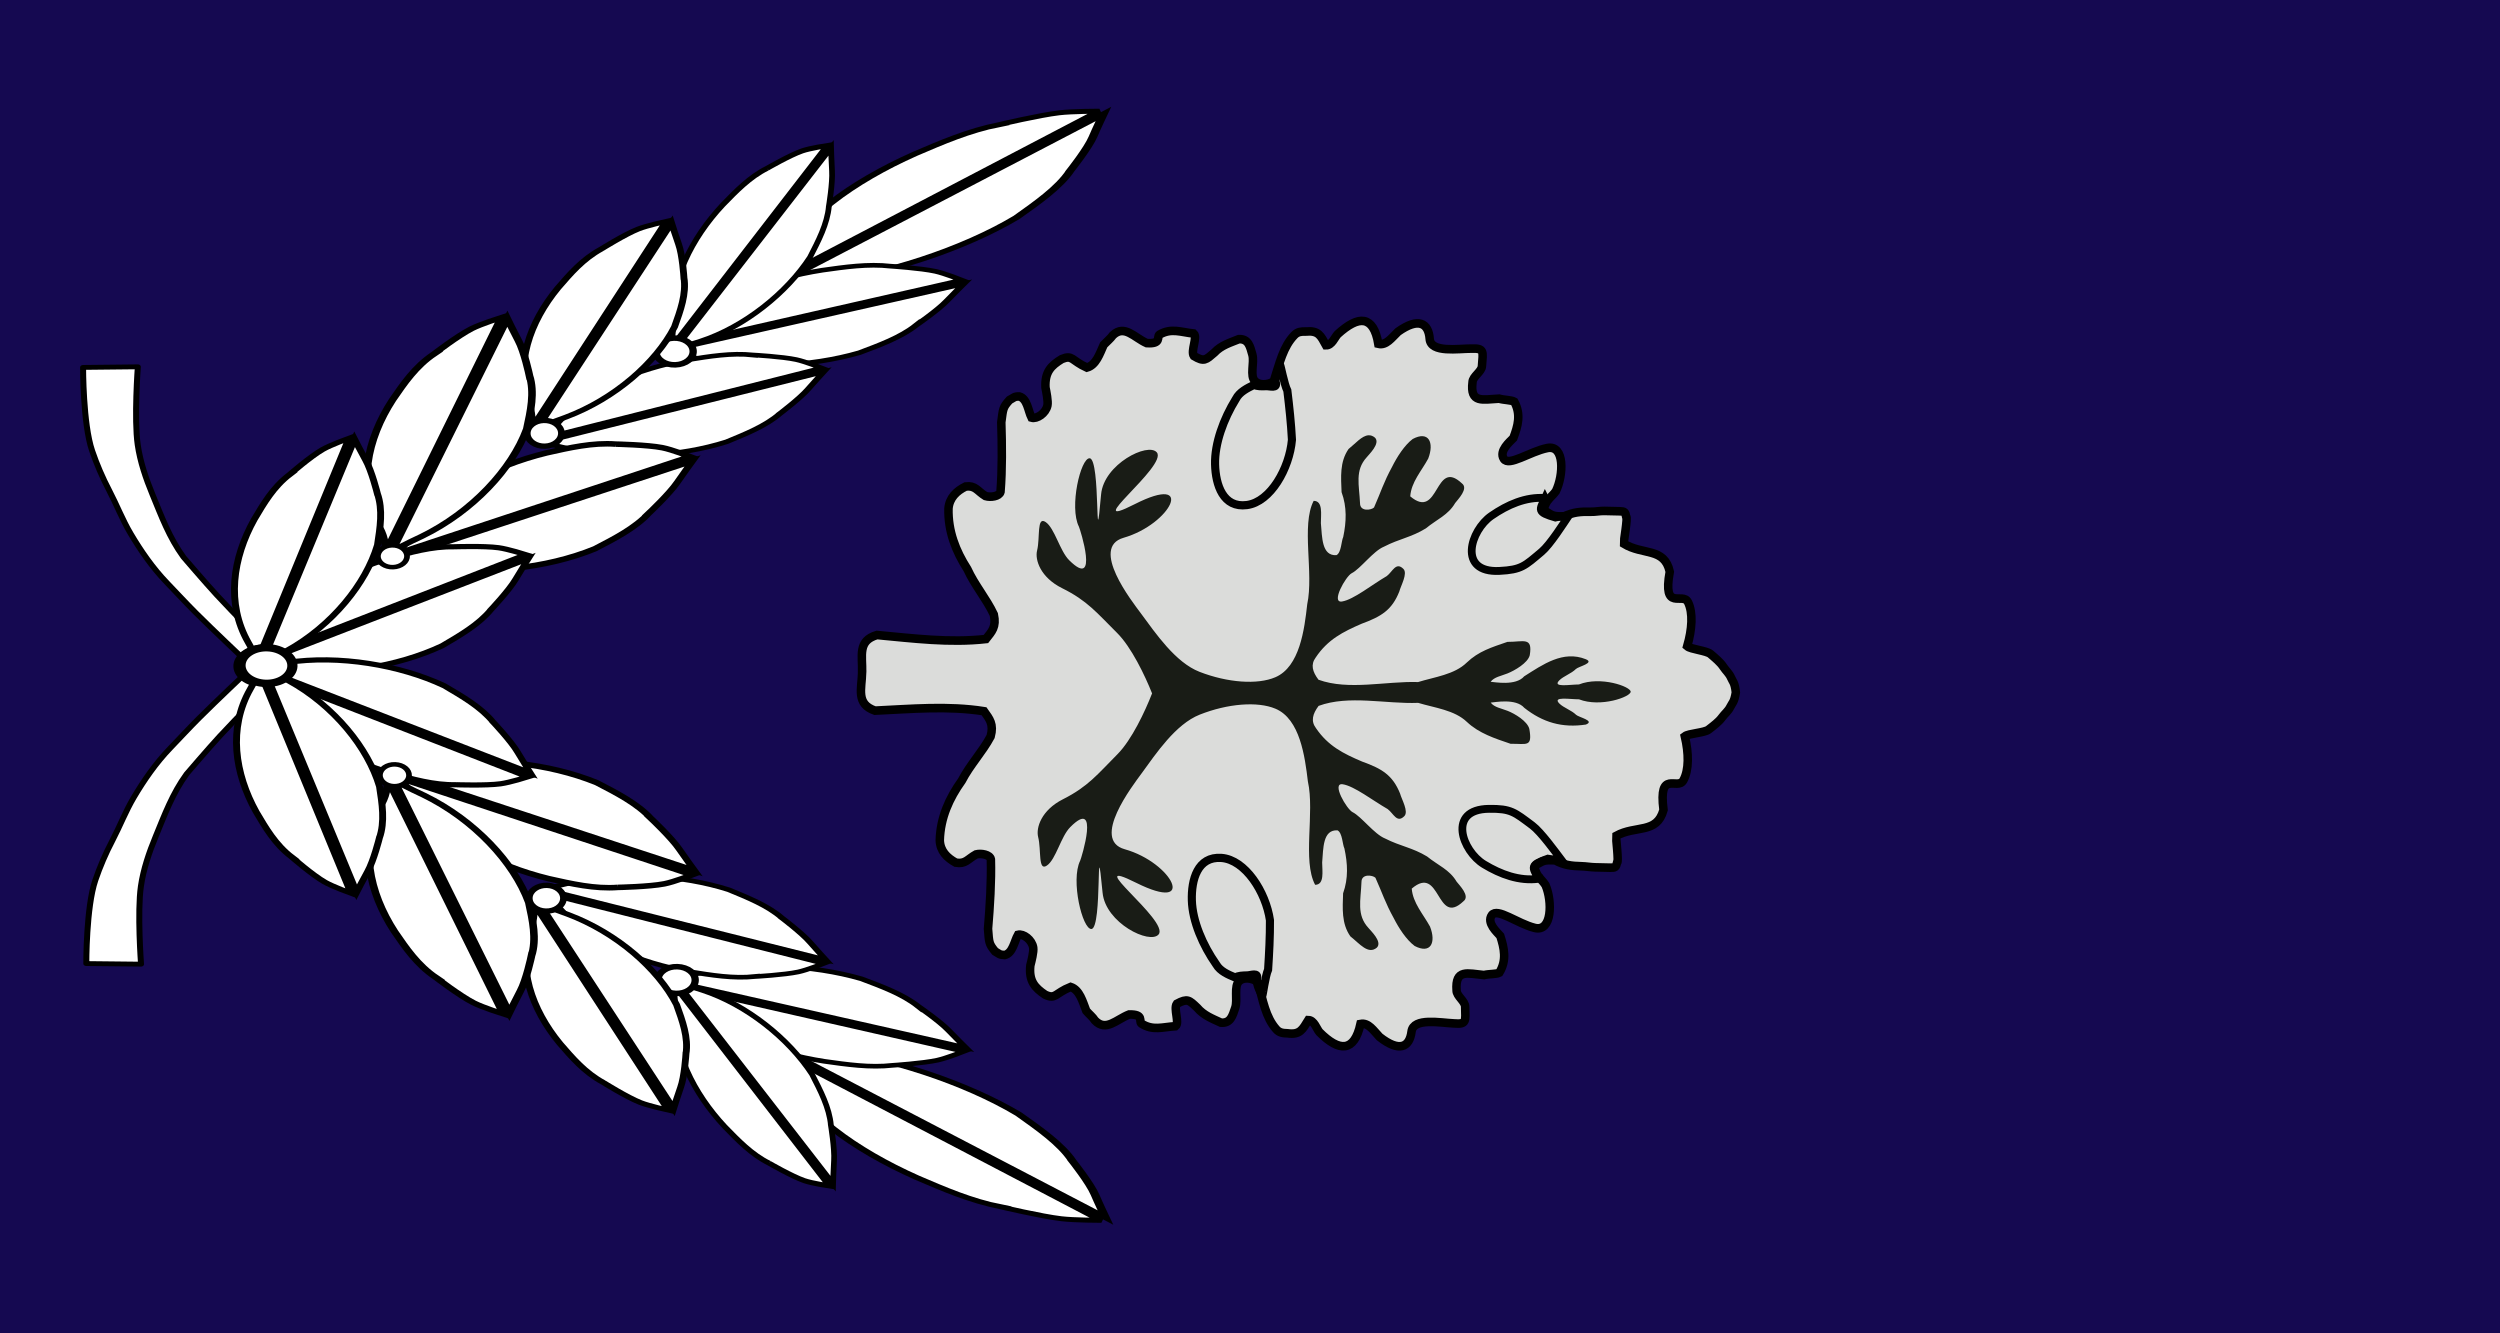 <?xml version="1.0" encoding="UTF-8" standalone="no"?>
<!-- Created with Inkscape (http://www.inkscape.org/) -->

<svg
   xmlns:dc="http://purl.org/dc/elements/1.1/"
   xmlns:cc="http://creativecommons.org/ns#"
   xmlns:rdf="http://www.w3.org/1999/02/22-rdf-syntax-ns#"
   xmlns:svg="http://www.w3.org/2000/svg"
   xmlns="http://www.w3.org/2000/svg"
   xmlns:sodipodi="http://sodipodi.sourceforge.net/DTD/sodipodi-0.dtd"
   xmlns:inkscape="http://www.inkscape.org/namespaces/inkscape"
   width="750"
   height="400"
   id="svg3982"
   version="1.1"
   inkscape:version="0.47 r22583"
   sodipodi:docname="צצצ.svg">
  <defs
     id="defs3984">
    <inkscape:perspective
       sodipodi:type="inkscape:persp3d"
       inkscape:vp_x="0 : 526.18109 : 1"
       inkscape:vp_y="0 : 1000 : 0"
       inkscape:vp_z="744.09448 : 526.18109 : 1"
       inkscape:persp3d-origin="372.04724 : 350.78739 : 1"
       id="perspective3990" />
    <inkscape:perspective
       id="perspective3448"
       inkscape:persp3d-origin="0.5 : 0.33333333 : 1"
       inkscape:vp_z="1 : 0.5 : 1"
       inkscape:vp_y="0 : 1000 : 0"
       inkscape:vp_x="0 : 0.5 : 1"
       sodipodi:type="inkscape:persp3d" />
    <inkscape:perspective
       id="perspective4111"
       inkscape:persp3d-origin="0.5 : 0.33333333 : 1"
       inkscape:vp_z="1 : 0.5 : 1"
       inkscape:vp_y="0 : 1000 : 0"
       inkscape:vp_x="0 : 0.5 : 1"
       sodipodi:type="inkscape:persp3d" />
    <inkscape:perspective
       id="perspective3957"
       inkscape:persp3d-origin="0.5 : 0.33333333 : 1"
       inkscape:vp_z="1 : 0.5 : 1"
       inkscape:vp_y="0 : 1000 : 0"
       inkscape:vp_x="0 : 0.5 : 1"
       sodipodi:type="inkscape:persp3d" />
    <inkscape:perspective
       id="perspective5635"
       inkscape:persp3d-origin="0.5 : 0.33333333 : 1"
       inkscape:vp_z="1 : 0.5 : 1"
       inkscape:vp_y="0 : 1000 : 0"
       inkscape:vp_x="0 : 0.5 : 1"
       sodipodi:type="inkscape:persp3d" />
    <inkscape:perspective
       id="perspective4806"
       inkscape:persp3d-origin="0.5 : 0.33333333 : 1"
       inkscape:vp_z="1 : 0.5 : 1"
       inkscape:vp_y="0 : 1000 : 0"
       inkscape:vp_x="0 : 0.5 : 1"
       sodipodi:type="inkscape:persp3d" />
  </defs>
  <sodipodi:namedview
     id="base"
     pagecolor="#ffffff"
     bordercolor="#666666"
     borderopacity="1.0"
     inkscape:pageopacity="0.0"
     inkscape:pageshadow="2"
     inkscape:zoom="0.82517772"
     inkscape:cx="299.68661"
     inkscape:cy="193.91514"
     inkscape:document-units="px"
     inkscape:current-layer="layer1"
     showgrid="false"
     inkscape:window-width="1280"
     inkscape:window-height="660"
     inkscape:window-x="-4"
     inkscape:window-y="-4"
     inkscape:window-maximized="1" />
  <g
     inkscape:label="Layer 1"
     inkscape:groupmode="layer"
     id="layer1"
     transform="translate(-75.313,-397.783)">
    <g
       id="g3449">
      <rect
         y="397.167"
         x="75.313"
         height="400.616"
         width="752.634"
         id="rect3071"
         style="fill:#150951;fill-opacity:1;fill-rule:evenodd;stroke:none" />
      <g
         id="g4347"
         transform="matrix(1.092,0,0,1.106,374.297,691.77)">
        <g
           transform="translate(1.209,0)"
           id="g3236">
          <path
             style="fill:#dbdcda;fill-opacity:1;fill-rule:evenodd;stroke:#000000;stroke-width:2.338;stroke-miterlimit:4;stroke-opacity:1;stroke-dasharray:none"
             d="m -38.154,-83.442 c -0.121,4.557 -1.744,8.576 3.529,10.392 9.967,-0.45 20.03,-1.393 29.958,0.158 1.538,2.148 2.733,3.494 1.816,6.847 -2.271,4.201 -5.671,7.688 -7.928,11.99 -3.43,4.729 -5.862,10.003 -6.041,16.158 0.102,2.93 1.958,4.746 4.404,6.08 2.686,0.452 3.225,-0.971 5.577,-2.246 1.416,-0.349 3.8,0.072 4.055,1.329 0.167,6.008 -0.27,12.794 -0.786,18.854 0.305,3.673 0.174,4.009 1.93,6.128 1.147,0.657 1.2,0.955 2.637,0.987 2.24,-0.485 2.639,-3.691 3.665,-5.486 1.472,-0.363 3.847,1.332 4.187,3.497 0.175,1.112 -0.506,3.713 -0.794,4.829 -0.443,4.238 1.235,6.04 4.07,7.929 2.933,1.349 2.66,-0.401 7,-2.111 2.504,0.81 3.307,3.99 4.298,6.49 0.834,0.95 1.748,1.631 2.403,2.632 3.025,3.068 5.856,-0.293 9.365,-1.646 4.204,-0.089 2.601,1.8 3.359,2.447 3.175,2.031 5.843,0.931 9.397,0.727 1.176,-0.91 -0.616,-4.75 0.352,-6.076 2.948,-1.563 3.381,-0.998 5.584,1.054 1.812,2.125 4.252,3.005 6.55,4.066 2.665,0.204 3.174,-1.909 3.912,-4.037 0.738,-2.128 -0.481,-5.931 1.145,-7.296 1.626,-1.365 4.403,-0.398 5.125,0.424 1.339,4.92 2.062,9.408 4.99,12.693 0.851,0.97 1.871,1.073 3.11,1.101 3.456,0.482 4.132,-1.075 5.707,-3.584 1.616,0.036 2.288,2.394 3.052,3.265 5.436,5.375 9.557,5.494 11.283,-2.221 2.199,-0.425 3.586,1.816 5.233,3.521 5.39,4.187 8.239,2.855 8.79,-1.452 0.494,-3.866 8.043,-2.354 11.663,-2.213 3.542,0.283 3.149,-0.544 3.067,-4.468 0.042,-1.565 -2.395,-2.934 -2.354,-4.487 -0.43,-5.905 3.039,-4.568 7.53,-4.162 1.292,-0.319 3.404,-0.219 4.202,-0.627 2.106,-3.371 1.355,-6.651 0.266,-9.997 -0.856,-0.976 -3.824,-3.53 -2.324,-5.621 1.5,-2.091 7.029,2.29 11.798,3.462 4.769,1.173 4.877,-7.155 2.971,-11.586 -0.947,-1.446 -1.949,-2.015 -2.571,-3.461 -0.744,-1.729 -0.513,-1.872 1.408,-2.856 1.181,-0.605 2.404,-0.462 3.816,-0.43 2.373,1.309 4.558,1.546 7.186,1.605 1.366,0.031 2.438,0.261 3.797,0.292 1.417,0.032 2.766,0.062 4.183,0.094 1.384,0.031 1.517,-0.136 1.844,-1.402 0.494,0.011 -0.366,-6.837 -0.284,-7.225 5.435,-2.96 11.18,-0.441 13.028,-7.029 -1.438,-11.13 3.849,-5.192 5.445,-8.024 1.596,-2.832 1.503,-7.323 0.412,-11.953 1.001,-0.775 5.395,-0.945 6.516,-1.813 1.329,-1.028 2.811,-2.098 3.703,-3.32 0.69,-0.945 1.693,-1.679 2.263,-2.837 0.563,-1.142 1.074,-1.197 1.531,-3.936 -0.311,-2.756 -0.819,-2.834 -1.321,-4 -0.508,-1.181 -1.471,-1.96 -2.11,-2.935 -0.826,-1.261 -2.249,-2.395 -3.522,-3.482 -1.074,-0.917 -5.453,-1.285 -6.412,-2.104 1.335,-4.576 1.666,-9.057 0.223,-11.957 -1.443,-2.9 -7.04,2.793 -5.012,-8.259 -1.496,-6.663 -7.368,-4.406 -12.639,-7.606 -0.061,-0.392 1.164,-7.296 0.67,-7.307 -0.26,-1.28 -0.384,-1.452 -1.768,-1.483 -1.417,-0.032 -2.766,-0.062 -4.183,-0.094 -1.359,-0.03 -2.445,0.254 -3.811,0.223 -2.629,-0.059 -4.824,0.079 -7.263,1.28 -1.412,-0.032 -2.641,0.057 -3.789,-0.601 -1.866,-1.069 -2.089,-1.222 -1.254,-2.916 0.698,-1.417 1.729,-1.939 2.752,-3.341 2.139,-4.34 2.473,-12.662 -2.352,-11.706 -4.825,0.957 -10.581,5.084 -11.968,2.928 -1.387,-2.156 1.715,-4.677 2.622,-5.613 1.266,-3.293 2.187,-6.432 0.263,-9.894 -0.775,-0.444 -2.89,-0.439 -4.164,-0.815 -4.507,0.204 -8.042,1.383 -7.3,-4.495 0.041,-1.553 2.548,-2.811 2.589,-4.376 0.29,-3.916 0.729,-4.827 -2.824,-4.704 -3.624,-0.021 -11.246,1.253 -11.535,-2.631 -0.321,-4.327 -3.094,-5.888 -8.699,-1.949 -1.736,1.629 -3.24,3.805 -5.414,3.281 -0.657,-3.892 -2.025,-5.836 -3.926,-6.173 -1.901,-0.337 -4.371,0.988 -7.228,3.55 -0.81,0.836 -1.604,3.058 -3.219,3.021 -1.44,-2.577 -2.035,-4.06 -5.513,-3.733 -1.239,-0.028 -2.263,0.03 -3.164,0.96 -3.099,3.149 -4.059,7.6 -5.657,12.454 -0.765,0.789 -3.587,1.527 -5.139,0.091 -1.551,-1.436 -0.135,-5.077 -0.759,-7.236 -0.624,-2.159 -1.02,-4.293 -3.693,-4.208 -2.352,0.956 -4.833,1.623 -6.756,3.664 -2.309,1.95 -2.774,2.598 -5.636,0.904 -0.896,-1.368 1.098,-5.123 -0.029,-6.085 -3.54,-0.363 -6.146,-1.583 -9.425,0.304 -0.792,0.613 0.709,2.571 -3.485,2.293 -3.434,-1.508 -6.08,-5.096 -9.264,-2.168 -0.708,0.97 -1.66,1.713 -2.543,2.624 -1.123,2.453 -2.091,5.489 -4.635,6.186 -4.244,-1.904 -3.881,-3.536 -6.882,-2.32 -2.932,1.759 -4.703,3.484 -4.486,7.736 0.229,1.128 0.771,3.756 0.537,4.859 -0.455,2.148 -2.917,3.734 -4.368,3.305 -0.929,-1.839 -1.155,-5.163 -3.367,-5.747 -1.437,-0.032 -1.508,0.366 -2.689,0.971 -1.867,2.037 -1.753,2.379 -2.253,6.034 0.194,6.076 0.27,12.874 -0.216,18.867 -0.322,1.244 -2.725,1.557 -4.121,1.145 -2.282,-1.379 -2.741,-2.928 -5.448,-2.597 -2.514,1.223 -4.467,3.056 -4.724,5.978 -0.148,6.155 2.001,11.533 5.176,16.41 2.026,4.399 5.237,8.034 7.282,12.332 0.739,3.39 -0.524,4.578 -2.174,6.654 -9.998,1.103 -20.002,-0.188 -29.934,-1.086 -5.363,1.577 -3.952,5.561 -4.073,10.118 z"
             id="path7994"
             sodipodi:nodetypes="cccccccccccccscccccccccccsscscccccsccccccsscsscssscccscssscssscscccssscsscssccccccsccccccscsscccccccccccsccccccccccccz" />
          <path
             inkscape:transform-center-y="-4.6716292"
             inkscape:transform-center-x="-37.496786"
             style="fill:#191c16;fill-opacity:1;fill-rule:evenodd;stroke:none"
             d="m 41.496,-77.723 c -1.93,4.896 -5.594,12.602 -9.492,16.478 -5.521,5.49 -8.068,8.782 -14.98,12.225 -5.929,2.952 -7.471,7.733 -6.821,10.261 0.903,3.51 -0.088,9.399 2.398,7.73 2.485,-1.669 3.827,-7.852 6.412,-10.421 8.263,-8.216 3.047,8.468 2.73,9.099 -2.663,5.306 0.618,18.659 3.094,18.529 3.093,-0.162 1.143,-29.608 3.065,-9.845 0.801,8.231 13.007,14.138 15.398,11.312 1.544,-1.825 -3.915,-7.249 -7.802,-11.258 -3.888,-4.008 -6.18,-6.592 1.623,-2.746 16.957,8.357 10.007,-5.458 -3.139,-9.098 -9.313,-2.579 2.189,-17.255 4.576,-20.491 4.071,-5.518 9.408,-13.424 16.027,-16.017 7.662,-3.001 15.867,-3.666 20.82,-1.605 6.722,2.798 8.079,12.94 8.897,19.718 1.92,8.508 -1.546,21.442 1.987,28.045 2.624,-0.009 1.946,-3.694 1.937,-6.052 0.327,-3.819 0.136,-8.948 4.213,-8.721 1.357,0.664 1.359,3.857 1.897,4.91 0.896,4.104 1.121,8.086 -0.361,12.173 -0.129,4.058 -0.486,8.186 2.005,11.681 2.515,1.952 4.895,5.051 7.28,3.038 1.594,-1.585 -1.793,-4.641 -2.307,-5.312 -3.338,-3.559 -2.114,-7.507 -1.927,-12.488 -0.009,-2.294 3.079,-1.881 3.834,-1.142 1.892,4.131 2.702,6.825 5.024,10.945 1.386,2.711 3.483,5.895 5.746,7.557 4.403,2.28 5.965,-0.901 4.226,-5.254 -1.856,-3.354 -4.714,-6.411 -5.022,-10.3 8.007,-6.762 6.684,10.513 14.224,3.416 1.893,-1.412 -1.171,-4.363 -1.899,-5.314 -1.944,-3.26 -5.086,-4.401 -8.112,-6.823 -4.064,-2.426 -7.284,-2.743 -11.534,-4.877 -2.959,-1.156 -6.521,-5.965 -8.93,-7.143 -1.617,-0.791 -5.88,-8.03 -2.724,-7.568 3.155,0.463 8.369,4.482 12.358,6.728 1.61,1.183 2.546,3.942 4.581,1.919 1.256,-1.249 -0.78,-4.62 -1.167,-6.122 -2.041,-5.008 -5.005,-6.753 -10.406,-8.669 -5.17,-2.167 -9.364,-4.229 -12.694,-9.064 -1.481,-1.934 -0.92,-3.884 0.712,-6.048 8.297,-3.025 18.478,-0.482 27.356,-0.822 4.541,1.356 9.982,1.936 13.414,5.192 3.289,3.064 7.636,4.458 11.98,5.909 4.447,-0.054 6.034,1.033 5.149,-4.034 -0.545,-2.118 -4.004,-4.135 -5.952,-4.896 -1.762,-0.688 -3.668,-0.94 -4.664,-2.241 1.019,-0.063 6.898,-1.248 9.234,1.419 5.081,3.969 10.436,5.506 16.923,4.535 2.603,-1.038 -2.01,-1.969 -2.705,-2.651 -1.272,-1.246 -3.408,-1.893 -4.585,-3.047 -2.047,-2.006 2.902,-1.139 5.386,-1.147 5.964,2.287 14.208,-0.671 14.203,-2.065 -0.005,-1.394 -8.272,-4.294 -14.218,-1.965 -2.484,0.009 -7.426,0.91 -5.395,-1.11 1.169,-1.162 3.299,-1.824 4.562,-3.079 0.69,-0.686 5.296,-1.649 2.685,-2.67 -6.235,-2.437 -11.718,1.428 -16.888,4.654 -2.316,2.682 -8.204,1.539 -9.223,1.483 0.986,-1.308 2.89,-1.573 4.646,-2.273 1.942,-0.775 5.577,-2.817 6.106,-4.939 0.846,-5.074 -1.692,-3.593 -6.139,-3.615 -4.333,1.481 -7.902,2.524 -11.167,5.611 -3.406,3.28 -8.843,3.899 -13.373,5.287 -8.88,-0.277 -19.042,2.337 -27.362,-0.629 -1.648,-2.152 -2.224,-4.099 -0.758,-6.043 3.292,-4.858 7.47,-6.95 12.623,-9.153 5.386,-1.954 8.336,-3.72 10.338,-8.742 0.375,-1.505 2.386,-4.89 1.12,-6.13 -2.05,-2.009 -2.965,0.757 -4.566,1.951 -3.972,2.274 -9.154,6.41 -12.305,6.895 -3.152,0.485 1.054,-6.865 2.665,-7.667 2.4,-1.195 5.924,-6.029 8.874,-7.205 4.234,-2.164 7.451,-2.503 11.496,-4.957 3.007,-2.444 6.14,-3.606 8.059,-6.88 0.721,-0.956 3.762,-3.928 1.858,-5.327 -7.595,-7.043 -6.138,10.222 -14.197,3.516 0.277,-3.891 3.112,-6.888 4.942,-10.255 1.705,-4.366 0.118,-7.616 -4.267,-5.305 -2.25,1.678 -4.322,4.876 -5.687,7.597 -2.29,4.136 -3.079,6.836 -4.939,10.98 -0.749,0.745 -3.834,1.179 -3.843,-1.115 -0.226,-4.979 -1.48,-8.918 1.83,-12.501 0.509,-0.675 3.872,-3.754 2.266,-5.328 -0.6,-0.499 -1.198,-0.678 -1.799,-0.639 -1.802,0.118 -3.583,2.25 -5.457,3.727 -2.464,3.513 -2.075,7.638 -1.915,11.695 1.514,4.077 1.32,8.061 0.455,12.17 -0.53,1.057 -0.508,4.251 -1.859,4.924 -4.075,0.256 -3.924,-4.874 -4.281,-8.691 -0.009,-2.359 0.641,-6.048 -1.983,-6.039 -3.482,6.627 0.084,19.537 -1.77,28.058 -0.765,6.784 -2.044,16.935 -8.744,19.78 -4.937,2.096 -13.147,1.489 -20.832,-1.458 -6.639,-2.546 -12.037,-10.415 -16.151,-15.904 -2.412,-3.219 -14.027,-17.814 -4.734,-20.458 13.117,-3.732 19.959,-17.595 3.068,-9.12 -7.773,3.9 -5.5,1.301 -1.644,-2.735 3.856,-4.036 9.273,-9.498 7.715,-11.312 -2.413,-2.809 -14.573,3.183 -15.31,11.42 -1.769,19.776 -0.048,-9.683 -3.142,-9.823 -2.477,-0.112 -5.654,13.263 -2.95,18.55 0.322,0.629 5.667,17.276 -2.66,9.118 -2.604,-2.551 -3.994,-8.724 -6.492,-10.376 -2.498,-1.652 -1.462,4.231 -2.338,7.747 -0.631,2.533 0.948,7.302 6.9,10.213 6.939,3.394 9.511,6.668 15.074,12.119 3.928,3.848 7.651,11.529 9.619,16.41 z"
             id="path8004"
             sodipodi:nodetypes="cssssssssssssssscccccccccccccccccccsscsccccccccscccssczcsscccsccccccccscssccccccccccccccccccccsssssssssssssssc" />
          <path
             style="fill:none;stroke:#000000;stroke-width:2.131;stroke-linecap:butt;stroke-linejoin:miter;stroke-miterlimit:4;stroke-opacity:1;stroke-dasharray:none"
             d="m 149.45,-130.727 c -5.293,-0.366 -10.298,1.811 -14.733,4.836 -5.772,3.937 -9.345,15.494 2.197,14.94 6.1,-0.293 6.971,-1.352 11.615,-5.203 2.29,-1.898 6.016,-7.673 7.703,-10.163 -0.24,0.004 -3.592,0.919 -3.832,0.923 -5.353,-1.529 -4.465,-2.045 -2.95,-5.334 z"
             id="path7996"
             sodipodi:nodetypes="csssccc" />
          <path
             style="fill:none;stroke:#000000;stroke-width:2.231;stroke-linecap:butt;stroke-linejoin:miter;stroke-miterlimit:4;stroke-opacity:1;stroke-dasharray:none"
             d="m 76.693,-166.726 c 0.102,-0.104 1.111,5.204 1.969,6.866 0.54,4.408 1.036,8.882 1.264,13.352 -0.679,7.706 -5.859,16.837 -12.373,17.693 -6.514,0.856 -8.605,-5.411 -8.745,-11.046 -0.141,-5.635 2.316,-12.302 5.714,-17.721 0.974,-1.902 3.118,-2.937 4.996,-3.846 0.932,0.45 2.003,0.401 3.339,0.36 1.079,-0.033 3.134,0.705 2.635,-1.004 -0.499,-1.709 1.098,-4.55 1.2,-4.654 z"
             id="path7998"
             sodipodi:nodetypes="ccczzccszz" />
          <path
             sodipodi:nodetypes="ccczzccszz"
             id="path8006"
             d="m 71.796,4.187 c 0.108,0.098 0.816,-5.263 1.579,-6.975 0.29,-4.433 0.534,-8.93 0.51,-13.407 -1.112,-7.651 -6.797,-16.451 -13.348,-16.909 -6.551,-0.457 -8.285,5.926 -8.107,11.56 0.177,5.634 3.005,12.139 6.703,17.342 1.08,1.84 3.278,2.742 5.204,3.535 0.905,-0.506 1.977,-0.522 3.313,-0.563 1.079,-0.033 3.089,-0.895 2.687,0.842 -0.402,1.736 1.353,4.475 1.46,4.573 z"
             style="fill:none;stroke:#000000;stroke-width:2.231;stroke-linecap:butt;stroke-linejoin:miter;stroke-miterlimit:4;stroke-opacity:1;stroke-dasharray:none" />
          <path
             sodipodi:nodetypes="csssccc"
             id="path8008"
             d="m 147.668,-27.439 c -5.263,0.688 -10.382,-1.18 -14.98,-3.93 -5.984,-3.578 -10.202,-14.898 1.351,-15.048 6.106,-0.08 7.035,0.925 11.889,4.486 2.393,1.755 6.437,7.293 8.262,9.676 -0.24,0.01 -3.638,-0.698 -3.877,-0.688 -5.257,1.853 -4.342,2.314 -2.645,5.504 z"
             style="fill:none;stroke:#000000;stroke-width:2.131;stroke-linecap:butt;stroke-linejoin:miter;stroke-miterlimit:4;stroke-opacity:1;stroke-dasharray:none" />
        </g>
      </g>
      <g
         transform="matrix(1.056,0,0,0.859,1278.945,665.395)"
         id="g4127">
        <path
           style="fill:#ffffff;fill-opacity:1;stroke:#000000;stroke-width:1.7;stroke-linecap:round;stroke-linejoin:round;stroke-miterlimit:4;stroke-opacity:1"
           d="m -1087.658,-116.925 c 0,0 6.165,8.848 9.397,13.163 4.734,6.319 14.632,18.626 14.632,18.626 l -6.869,3.803 c 0,0 -9.234,-10.733 -13.697,-16.227 -2.811,-3.46 -5.49,-7.024 -8.235,-10.536 -4.05,-5.183 -7.431,-11.21 -10.283,-17.137 -2.33,-4.841 -3.962,-10.078 -6.08,-15.06 -1.894,-4.453 -3.517,-9.062 -4.84,-13.837 -2.609,-9.419 -2.564,-29.087 -2.564,-29.087 l 15.552,-0.209 c 0,0 -1.102,18.222 -0.032,27.238 0.704,5.937 2.315,11.765 4.218,17.432 2.523,7.518 4.743,14.981 8.802,21.832 z"
           id="path4122"
           sodipodi:nodetypes="csccsssssccssc" />
        <path
           sodipodi:nodetypes="csccsssssccssc"
           id="path4125"
           d="m -1086.748,-41.314 c 0,0 6.165,-8.848 9.397,-13.163 4.734,-6.319 14.632,-18.626 14.632,-18.626 l -6.869,-3.803 c 0,0 -9.234,10.733 -13.697,16.227 -2.811,3.46 -5.49,7.024 -8.235,10.536 -4.05,5.183 -7.431,11.21 -10.283,17.137 -2.33,4.841 -3.962,10.078 -6.08,15.06 -1.894,4.453 -3.517,9.062 -4.84,13.837 -2.609,9.419 -2.564,29.087 -2.564,29.087 l 15.552,0.209 c 0,0 -1.102,-18.222 -0.032,-27.238 0.704,-5.937 2.315,-11.765 4.218,-17.432 2.523,-7.518 4.743,-14.981 8.802,-21.832 z"
           style="fill:#ffffff;fill-opacity:1;stroke:#000000;stroke-width:1.7;stroke-linecap:round;stroke-linejoin:round;stroke-miterlimit:4;stroke-opacity:1" />
        <g
           id="g4019"
           transform="matrix(1.079,0,0,1.024,80.921,-0.906)">
          <g
             inkscape:transform-center-x="2.3320553"
             inkscape:transform-center-y="-5.8109602"
             id="g3760"
             transform="matrix(1.324,-0.443,0.389,0.909,504.202,-602.139)">
            <path
               style="fill:#ffffff;fill-opacity:1;fill-rule:evenodd;stroke:#000000;stroke-width:1.7;stroke-miterlimit:4;stroke-opacity:1;stroke-dasharray:none"
               d="m -995.289,-92.398 c -3.619,4.627 -8.887,7.772 -13.899,10.837 -12.046,5.79 -28.493,7.974 -41.894,4.31 -3.428,-1.049 -7.876,-2.057 -7.876,-2.057 l 74.847,-28.83 c 0,0 -2.707,4.342 -3.962,6.512 -1.955,3.38 -7.217,9.227 -7.217,9.227 z"
               id="path3762-1"
               sodipodi:nodetypes="cccccss" />
            <path
               sodipodi:nodetypes="cccccss"
               id="path3764"
               d="m -1003.298,-113.49 c -5.843,-0.614 -11.765,0.987 -17.452,2.459 -13.563,3.83 -26.784,11.96 -34.003,24.521 -1.629,3.193 -5.236,6.244 -5.236,6.244 l 75.316,-29.186 c 0,0 -4.543,-2.208 -6.976,-2.814 -3.789,-0.944 -11.65,-1.225 -11.65,-1.225 z"
               style="fill:#ffffff;fill-opacity:1;fill-rule:evenodd;stroke:#000000;stroke-width:1.7;stroke-miterlimit:4;stroke-opacity:1;stroke-dasharray:none" />
          </g>
          <g
             transform="matrix(1.022,0.053,-0.069,0.934,120.683,-53.394)"
             id="g3766"
             inkscape:transform-center-y="-5.8213291"
             inkscape:transform-center-x="-0.48642391">
            <path
               sodipodi:nodetypes="cccccss"
               id="path3768"
               d="m -995.289,-92.398 c -3.619,4.627 -8.887,7.772 -13.899,10.837 -12.046,5.79 -28.493,7.974 -41.894,4.31 -3.428,-1.049 -7.876,-2.057 -7.876,-2.057 l 74.847,-28.83 c 0,0 -2.707,4.342 -3.962,6.512 -1.955,3.38 -7.217,9.227 -7.217,9.227 z"
               style="fill:#ffffff;fill-opacity:1;fill-rule:evenodd;stroke:#000000;stroke-width:1.7;stroke-miterlimit:4;stroke-opacity:1;stroke-dasharray:none" />
            <path
               style="fill:#ffffff;fill-opacity:1;fill-rule:evenodd;stroke:#000000;stroke-width:1.7;stroke-miterlimit:4;stroke-opacity:1;stroke-dasharray:none"
               d="m -1003.298,-113.49 c -5.843,-0.614 -11.765,0.987 -17.452,2.459 -13.563,3.83 -26.784,11.96 -34.003,24.521 -1.629,3.193 -5.236,6.244 -5.236,6.244 l 75.316,-29.186 c 0,0 -4.543,-2.208 -6.976,-2.814 -3.789,-0.944 -11.65,-1.225 -11.65,-1.225 z"
               id="path3771"
               sodipodi:nodetypes="cccccss" />
          </g>
          <g
             inkscape:transform-center-y="-5.8684603"
             id="g3773"
             transform="matrix(0.98,0.037,-0.037,0.934,45.959,-39.161)"
             inkscape:transform-center-x="-0.29952253">
            <path
               style="fill:#ffffff;fill-opacity:1;fill-rule:evenodd;stroke:#000000;stroke-width:1.7;stroke-miterlimit:4;stroke-opacity:1;stroke-dasharray:none"
               d="m -995.289,-92.398 c -3.619,4.627 -8.887,7.772 -13.899,10.837 -12.046,5.79 -28.493,7.974 -41.894,4.31 -3.428,-1.049 -7.876,-2.057 -7.876,-2.057 l 74.847,-28.83 c 0,0 -2.707,4.342 -3.962,6.512 -1.955,3.38 -7.217,9.227 -7.217,9.227 z"
               id="path3775"
               sodipodi:nodetypes="cccccss" />
            <path
               sodipodi:nodetypes="cccccss"
               id="path3777"
               d="m -1003.298,-113.49 c -5.843,-0.614 -11.765,0.987 -17.452,2.459 -13.563,3.83 -26.784,11.96 -34.003,24.521 -1.629,3.193 -5.236,6.244 -5.236,6.244 l 75.316,-29.186 c 0,0 -4.543,-2.208 -6.976,-2.814 -3.789,-0.944 -11.65,-1.225 -11.65,-1.225 z"
               style="fill:#ffffff;fill-opacity:1;fill-rule:evenodd;stroke:#000000;stroke-width:1.7;stroke-miterlimit:4;stroke-opacity:1;stroke-dasharray:none" />
          </g>
          <g
             transform="matrix(1.046,-0.013,0.018,1.116,82.32,-38.267)"
             id="g3748"
             inkscape:transform-center-y="-7.1160451">
            <path
               sodipodi:nodetypes="cccccss"
               id="path3750-7"
               d="m -995.289,-92.398 c -3.619,4.627 -8.887,7.772 -13.899,10.837 -12.046,5.79 -28.493,7.974 -41.894,4.31 -3.428,-1.049 -7.876,-2.057 -7.876,-2.057 l 74.847,-28.83 c 0,0 -2.707,4.342 -3.962,6.512 -1.955,3.38 -7.217,9.227 -7.217,9.227 z"
               style="fill:#ffffff;fill-opacity:1;fill-rule:evenodd;stroke:#000000;stroke-width:1.7;stroke-miterlimit:4;stroke-opacity:1;stroke-dasharray:none" />
            <path
               style="fill:#ffffff;fill-opacity:1;fill-rule:evenodd;stroke:#000000;stroke-width:1.7;stroke-miterlimit:4;stroke-opacity:1;stroke-dasharray:none"
               d="m -1003.298,-113.49 c -5.843,-0.614 -11.765,0.987 -17.452,2.459 -13.563,3.83 -26.784,11.96 -34.003,24.521 -1.629,3.193 -5.236,6.244 -5.236,6.244 l 75.316,-29.186 c 0,0 -4.543,-2.208 -6.976,-2.814 -3.789,-0.944 -11.65,-1.225 -11.65,-1.225 z"
               id="path3752-4"
               sodipodi:nodetypes="cccccss" />
          </g>
          <g
             inkscape:transform-center-x="7.2834982"
             id="g3754"
             transform="matrix(0.997,-0.082,0.086,1.042,-1.76,-80.881)">
            <path
               style="fill:#ffffff;fill-opacity:1;fill-rule:evenodd;stroke:#000000;stroke-width:1.7;stroke-miterlimit:4;stroke-opacity:1;stroke-dasharray:none"
               d="m -995.289,-92.398 c -3.619,4.627 -8.887,7.772 -13.899,10.837 -12.046,5.79 -28.493,7.974 -41.894,4.31 -3.428,-1.049 -7.876,-2.057 -7.876,-2.057 l 74.847,-28.83 c 0,0 -2.707,4.342 -3.962,6.512 -1.955,3.38 -7.217,9.227 -7.217,9.227 z"
               id="path3756-0"
               sodipodi:nodetypes="cccccss" />
            <path
               sodipodi:nodetypes="cccccss"
               id="path3758-9"
               d="m -1003.298,-113.49 c -5.843,-0.614 -11.765,0.987 -17.452,2.459 -13.563,3.83 -26.784,11.96 -34.003,24.521 -1.629,3.193 -5.236,6.244 -5.236,6.244 l 75.316,-29.186 c 0,0 -4.543,-2.208 -6.976,-2.814 -3.789,-0.944 -11.65,-1.225 -11.65,-1.225 z"
               style="fill:#ffffff;fill-opacity:1;fill-rule:evenodd;stroke:#000000;stroke-width:1.7;stroke-miterlimit:4;stroke-opacity:1;stroke-dasharray:none" />
          </g>
          <g
             transform="matrix(0.685,-0.655,0.572,0.703,-176.136,-822.402)"
             id="g3779">
            <g
               transform="matrix(1.007,0.088,-0.16,1.047,-10.512,91.443)"
               id="g3781">
              <path
                 sodipodi:nodetypes="cccccss"
                 id="path3783"
                 d="m -996.037,-91.727 c -3.619,4.627 -8.887,7.772 -13.899,10.837 -12.046,5.79 -28.493,7.974 -41.894,4.31 -3.428,-1.049 -7.876,-2.057 -7.876,-2.057 l 74.847,-28.83 c 0,0 -2.707,4.342 -3.962,6.512 -1.955,3.38 -7.217,9.227 -7.217,9.227 z"
                 style="fill:#ffffff;fill-opacity:1;fill-rule:evenodd;stroke:#000000;stroke-width:1.7;stroke-miterlimit:4;stroke-opacity:1;stroke-dasharray:none" />
              <path
                 style="fill:#ffffff;fill-opacity:1;fill-rule:evenodd;stroke:#000000;stroke-width:1.7;stroke-miterlimit:4;stroke-opacity:1;stroke-dasharray:none"
                 d="m -1004.045,-112.819 c -5.843,-0.614 -11.765,0.987 -17.452,2.459 -13.563,3.83 -26.784,11.96 -34.003,24.521 -1.629,3.193 -5.236,6.244 -5.236,6.244 l 75.316,-29.186 c 0,0 -4.543,-2.208 -6.976,-2.814 -3.789,-0.944 -11.65,-1.225 -11.65,-1.225 z"
                 id="path3785"
                 sodipodi:nodetypes="cccccss" />
            </g>
          </g>
          <path
             sodipodi:type="arc"
             style="fill:#ffffff;fill-opacity:1;fill-rule:evenodd;stroke:#000000;stroke-width:1.7;stroke-linecap:round;stroke-linejoin:round;stroke-miterlimit:4;stroke-opacity:1;stroke-dasharray:none"
             id="path3811"
             sodipodi:cx="-1025.8352"
             sodipodi:cy="-110.3188"
             sodipodi:rx="4.3245769"
             sodipodi:ry="4.0969677"
             d="m -1021.511,-110.319 c 0,2.263 -1.936,4.097 -4.325,4.097 -2.388,0 -4.325,-1.834 -4.325,-4.097 0,-2.263 1.936,-4.097 4.325,-4.097 2.388,0 4.325,1.834 4.325,4.097 z"
             transform="matrix(1.133,-0.045,0.048,1.114,213.822,-106.752)" />
          <g
             id="g3787"
             transform="matrix(0.682,-0.707,0.816,0.568,-194.792,-862.549)">
            <g
               id="g3789"
               transform="matrix(1.007,0.088,-0.16,1.047,-10.512,91.443)">
              <path
                 style="fill:#ffffff;fill-opacity:1;fill-rule:evenodd;stroke:#000000;stroke-width:1.7;stroke-miterlimit:4;stroke-opacity:1;stroke-dasharray:none"
                 d="m -996.037,-91.727 c -3.619,4.627 -8.887,7.772 -13.899,10.837 -12.046,5.79 -28.493,7.974 -41.894,4.31 -3.428,-1.049 -7.876,-2.057 -7.876,-2.057 l 74.847,-28.83 c 0,0 -2.707,4.342 -3.962,6.512 -1.955,3.38 -7.217,9.227 -7.217,9.227 z"
                 id="path3791"
                 sodipodi:nodetypes="cccccss" />
              <path
                 sodipodi:nodetypes="cccccss"
                 id="path3793"
                 d="m -1004.045,-112.819 c -5.843,-0.614 -11.765,0.987 -17.452,2.459 -13.563,3.83 -26.784,11.96 -34.003,24.521 -1.629,3.193 -5.236,6.244 -5.236,6.244 l 75.316,-29.186 c 0,0 -4.543,-2.208 -6.976,-2.814 -3.789,-0.944 -11.65,-1.225 -11.65,-1.225 z"
                 style="fill:#ffffff;fill-opacity:1;fill-rule:evenodd;stroke:#000000;stroke-width:1.7;stroke-miterlimit:4;stroke-opacity:1;stroke-dasharray:none" />
            </g>
          </g>
          <path
             transform="matrix(1.04,-0.043,0.044,1.073,83.696,-81.311)"
             d="m -1021.511,-110.319 c 0,2.263 -1.936,4.097 -4.325,4.097 -2.388,0 -4.325,-1.834 -4.325,-4.097 0,-2.263 1.936,-4.097 4.325,-4.097 2.388,0 4.325,1.834 4.325,4.097 z"
             sodipodi:ry="4.0969677"
             sodipodi:rx="4.3245769"
             sodipodi:cy="-110.3188"
             sodipodi:cx="-1025.8352"
             id="path3809"
             style="fill:#ffffff;fill-opacity:1;fill-rule:evenodd;stroke:#000000;stroke-width:1.7;stroke-linecap:round;stroke-linejoin:round;stroke-miterlimit:4;stroke-opacity:1;stroke-dasharray:none"
             sodipodi:type="arc" />
          <g
             transform="matrix(0.754,-0.808,0.904,0.652,-157.989,-919.305)"
             id="g3795">
            <path
               style="fill:#ffffff;fill-opacity:1;fill-rule:evenodd;stroke:#000000;stroke-width:1.7;stroke-miterlimit:4;stroke-opacity:1;stroke-dasharray:none"
               d="m -995.289,-92.398 c -3.619,4.627 -8.887,7.772 -13.899,10.837 -12.046,5.79 -28.493,7.974 -41.894,4.31 -3.428,-1.049 -7.876,-2.057 -7.876,-2.057 l 74.847,-28.83 c 0,0 -2.707,4.342 -3.962,6.512 -1.955,3.38 -7.217,9.227 -7.217,9.227 z"
               id="path3797"
               sodipodi:nodetypes="cccccss" />
            <path
               sodipodi:nodetypes="cccccss"
               id="path3799"
               d="m -1003.298,-113.49 c -5.843,-0.614 -11.765,0.987 -17.452,2.459 -13.563,3.83 -26.784,11.96 -34.003,24.521 -1.629,3.193 -5.236,6.244 -5.236,6.244 l 75.316,-29.186 c 0,0 -4.543,-2.208 -6.976,-2.814 -3.789,-0.944 -11.65,-1.225 -11.65,-1.225 z"
               style="fill:#ffffff;fill-opacity:1;fill-rule:evenodd;stroke:#000000;stroke-width:1.7;stroke-miterlimit:4;stroke-opacity:1;stroke-dasharray:none" />
          </g>
          <path
             sodipodi:type="arc"
             style="fill:#ffffff;fill-opacity:1;fill-rule:evenodd;stroke:#000000;stroke-width:1.7;stroke-linecap:round;stroke-linejoin:round;stroke-miterlimit:4;stroke-opacity:1;stroke-dasharray:none"
             id="path3807"
             sodipodi:cx="-1025.8352"
             sodipodi:cy="-110.3188"
             sodipodi:rx="4.3245769"
             sodipodi:ry="4.0969677"
             d="m -1021.511,-110.319 c 0,2.263 -1.936,4.097 -4.325,4.097 -2.388,0 -4.325,-1.834 -4.325,-4.097 0,-2.263 1.936,-4.097 4.325,-4.097 2.388,0 4.325,1.834 4.325,4.097 z"
             transform="matrix(0.886,-0.037,0.038,0.909,-114.934,-51.316)" />
          <g
             id="g3801"
             transform="matrix(0.655,-0.796,0.845,0.605,-302.014,-876.021)">
            <path
               sodipodi:nodetypes="cccccss"
               id="path3803"
               d="m -998.888,-89.611 c -3.619,4.627 -8.887,7.772 -13.899,10.837 -12.046,5.79 -28.493,7.974 -41.894,4.31 -3.428,-1.049 -7.876,-2.057 -7.876,-2.057 l 74.847,-28.83 c 0,0 -2.707,4.342 -3.962,6.512 -1.955,3.38 -7.217,9.227 -7.217,9.227 z"
               style="fill:#ffffff;fill-opacity:1;fill-rule:evenodd;stroke:#000000;stroke-width:1.7;stroke-miterlimit:4;stroke-opacity:1;stroke-dasharray:none" />
            <path
               style="fill:#ffffff;fill-opacity:1;fill-rule:evenodd;stroke:#000000;stroke-width:1.7;stroke-miterlimit:4;stroke-opacity:1;stroke-dasharray:none"
               d="m -1006.897,-110.703 c -5.843,-0.614 -11.765,0.987 -17.452,2.459 -13.563,3.83 -26.784,11.96 -34.003,24.521 -1.629,3.193 -5.236,6.244 -5.236,6.244 l 75.316,-29.186 c 0,0 -4.543,-2.208 -6.976,-2.814 -3.789,-0.944 -11.65,-1.225 -11.65,-1.225 z"
               id="path3805"
               sodipodi:nodetypes="cccccss" />
          </g>
          <path
             transform="matrix(1.579,-0.066,0.062,1.484,564.91,19.792)"
             d="m -1021.511,-110.319 c 0,2.263 -1.936,4.097 -4.325,4.097 -2.388,0 -4.325,-1.834 -4.325,-4.097 0,-2.263 1.936,-4.097 4.325,-4.097 2.388,0 4.325,1.834 4.325,4.097 z"
             sodipodi:ry="4.0969677"
             sodipodi:rx="4.3245769"
             sodipodi:cy="-110.3188"
             sodipodi:cx="-1025.8352"
             id="path3813"
             style="fill:#ffffff;fill-opacity:1;fill-rule:evenodd;stroke:#000000;stroke-width:1.7;stroke-linecap:round;stroke-linejoin:round;stroke-miterlimit:4;stroke-opacity:1;stroke-dasharray:none"
             sodipodi:type="arc" />
        </g>
        <g
           id="g4054"
           transform="matrix(1.079,0,0,-1.024,81.496,-157.148)">
          <g
             transform="matrix(1.324,-0.443,0.389,0.909,504.202,-602.139)"
             id="g4056"
             inkscape:transform-center-y="-5.8109602"
             inkscape:transform-center-x="2.3320553">
            <path
               sodipodi:nodetypes="cccccss"
               id="path4058"
               d="m -995.289,-92.398 c -3.619,4.627 -8.887,7.772 -13.899,10.837 -12.046,5.79 -28.493,7.974 -41.894,4.31 -3.428,-1.049 -7.876,-2.057 -7.876,-2.057 l 74.847,-28.83 c 0,0 -2.707,4.342 -3.962,6.512 -1.955,3.38 -7.217,9.227 -7.217,9.227 z"
               style="fill:#ffffff;fill-opacity:1;fill-rule:evenodd;stroke:#000000;stroke-width:1.7;stroke-miterlimit:4;stroke-opacity:1;stroke-dasharray:none" />
            <path
               style="fill:#ffffff;fill-opacity:1;fill-rule:evenodd;stroke:#000000;stroke-width:1.7;stroke-miterlimit:4;stroke-opacity:1;stroke-dasharray:none"
               d="m -1003.298,-113.49 c -5.843,-0.614 -11.765,0.987 -17.452,2.459 -13.563,3.83 -26.784,11.96 -34.003,24.521 -1.629,3.193 -5.236,6.244 -5.236,6.244 l 75.316,-29.186 c 0,0 -4.543,-2.208 -6.976,-2.814 -3.789,-0.944 -11.65,-1.225 -11.65,-1.225 z"
               id="path4060"
               sodipodi:nodetypes="cccccss" />
          </g>
          <g
             inkscape:transform-center-x="-0.48642391"
             inkscape:transform-center-y="-5.8213291"
             id="g4062"
             transform="matrix(1.022,0.053,-0.069,0.934,120.683,-53.394)">
            <path
               style="fill:#ffffff;fill-opacity:1;fill-rule:evenodd;stroke:#000000;stroke-width:1.7;stroke-miterlimit:4;stroke-opacity:1;stroke-dasharray:none"
               d="m -995.289,-92.398 c -3.619,4.627 -8.887,7.772 -13.899,10.837 -12.046,5.79 -28.493,7.974 -41.894,4.31 -3.428,-1.049 -7.876,-2.057 -7.876,-2.057 l 74.847,-28.83 c 0,0 -2.707,4.342 -3.962,6.512 -1.955,3.38 -7.217,9.227 -7.217,9.227 z"
               id="path4064"
               sodipodi:nodetypes="cccccss" />
            <path
               sodipodi:nodetypes="cccccss"
               id="path4066"
               d="m -1003.298,-113.49 c -5.843,-0.614 -11.765,0.987 -17.452,2.459 -13.563,3.83 -26.784,11.96 -34.003,24.521 -1.629,3.193 -5.236,6.244 -5.236,6.244 l 75.316,-29.186 c 0,0 -4.543,-2.208 -6.976,-2.814 -3.789,-0.944 -11.65,-1.225 -11.65,-1.225 z"
               style="fill:#ffffff;fill-opacity:1;fill-rule:evenodd;stroke:#000000;stroke-width:1.7;stroke-miterlimit:4;stroke-opacity:1;stroke-dasharray:none" />
          </g>
          <g
             inkscape:transform-center-x="-0.29952253"
             transform="matrix(0.98,0.037,-0.037,0.934,45.959,-39.161)"
             id="g4068"
             inkscape:transform-center-y="-5.8684603">
            <path
               sodipodi:nodetypes="cccccss"
               id="path4070"
               d="m -995.289,-92.398 c -3.619,4.627 -8.887,7.772 -13.899,10.837 -12.046,5.79 -28.493,7.974 -41.894,4.31 -3.428,-1.049 -7.876,-2.057 -7.876,-2.057 l 74.847,-28.83 c 0,0 -2.707,4.342 -3.962,6.512 -1.955,3.38 -7.217,9.227 -7.217,9.227 z"
               style="fill:#ffffff;fill-opacity:1;fill-rule:evenodd;stroke:#000000;stroke-width:1.7;stroke-miterlimit:4;stroke-opacity:1;stroke-dasharray:none" />
            <path
               style="fill:#ffffff;fill-opacity:1;fill-rule:evenodd;stroke:#000000;stroke-width:1.7;stroke-miterlimit:4;stroke-opacity:1;stroke-dasharray:none"
               d="m -1003.298,-113.49 c -5.843,-0.614 -11.765,0.987 -17.452,2.459 -13.563,3.83 -26.784,11.96 -34.003,24.521 -1.629,3.193 -5.236,6.244 -5.236,6.244 l 75.316,-29.186 c 0,0 -4.543,-2.208 -6.976,-2.814 -3.789,-0.944 -11.65,-1.225 -11.65,-1.225 z"
               id="path4072"
               sodipodi:nodetypes="cccccss" />
          </g>
          <g
             inkscape:transform-center-y="-7.1160451"
             id="g4074"
             transform="matrix(1.046,-0.013,0.018,1.116,82.32,-38.267)">
            <path
               style="fill:#ffffff;fill-opacity:1;fill-rule:evenodd;stroke:#000000;stroke-width:1.7;stroke-miterlimit:4;stroke-opacity:1;stroke-dasharray:none"
               d="m -995.289,-92.398 c -3.619,4.627 -8.887,7.772 -13.899,10.837 -12.046,5.79 -28.493,7.974 -41.894,4.31 -3.428,-1.049 -7.876,-2.057 -7.876,-2.057 l 74.847,-28.83 c 0,0 -2.707,4.342 -3.962,6.512 -1.955,3.38 -7.217,9.227 -7.217,9.227 z"
               id="path4076"
               sodipodi:nodetypes="cccccss" />
            <path
               sodipodi:nodetypes="cccccss"
               id="path4078"
               d="m -1003.298,-113.49 c -5.843,-0.614 -11.765,0.987 -17.452,2.459 -13.563,3.83 -26.784,11.96 -34.003,24.521 -1.629,3.193 -5.236,6.244 -5.236,6.244 l 75.316,-29.186 c 0,0 -4.543,-2.208 -6.976,-2.814 -3.789,-0.944 -11.65,-1.225 -11.65,-1.225 z"
               style="fill:#ffffff;fill-opacity:1;fill-rule:evenodd;stroke:#000000;stroke-width:1.7;stroke-miterlimit:4;stroke-opacity:1;stroke-dasharray:none" />
          </g>
          <g
             transform="matrix(0.997,-0.082,0.086,1.042,-1.76,-80.881)"
             id="g4080"
             inkscape:transform-center-x="7.2834982">
            <path
               sodipodi:nodetypes="cccccss"
               id="path4082"
               d="m -995.289,-92.398 c -3.619,4.627 -8.887,7.772 -13.899,10.837 -12.046,5.79 -28.493,7.974 -41.894,4.31 -3.428,-1.049 -7.876,-2.057 -7.876,-2.057 l 74.847,-28.83 c 0,0 -2.707,4.342 -3.962,6.512 -1.955,3.38 -7.217,9.227 -7.217,9.227 z"
               style="fill:#ffffff;fill-opacity:1;fill-rule:evenodd;stroke:#000000;stroke-width:1.7;stroke-miterlimit:4;stroke-opacity:1;stroke-dasharray:none" />
            <path
               style="fill:#ffffff;fill-opacity:1;fill-rule:evenodd;stroke:#000000;stroke-width:1.7;stroke-miterlimit:4;stroke-opacity:1;stroke-dasharray:none"
               d="m -1003.298,-113.49 c -5.843,-0.614 -11.765,0.987 -17.452,2.459 -13.563,3.83 -26.784,11.96 -34.003,24.521 -1.629,3.193 -5.236,6.244 -5.236,6.244 l 75.316,-29.186 c 0,0 -4.543,-2.208 -6.976,-2.814 -3.789,-0.944 -11.65,-1.225 -11.65,-1.225 z"
               id="path4084"
               sodipodi:nodetypes="cccccss" />
          </g>
          <g
             id="g4086"
             transform="matrix(0.685,-0.655,0.572,0.703,-176.136,-822.402)">
            <g
               id="g4088"
               transform="matrix(1.007,0.088,-0.16,1.047,-10.512,91.443)">
              <path
                 style="fill:#ffffff;fill-opacity:1;fill-rule:evenodd;stroke:#000000;stroke-width:1.7;stroke-miterlimit:4;stroke-opacity:1;stroke-dasharray:none"
                 d="m -996.037,-91.727 c -3.619,4.627 -8.887,7.772 -13.899,10.837 -12.046,5.79 -28.493,7.974 -41.894,4.31 -3.428,-1.049 -7.876,-2.057 -7.876,-2.057 l 74.847,-28.83 c 0,0 -2.707,4.342 -3.962,6.512 -1.955,3.38 -7.217,9.227 -7.217,9.227 z"
                 id="path4090"
                 sodipodi:nodetypes="cccccss" />
              <path
                 sodipodi:nodetypes="cccccss"
                 id="path4092"
                 d="m -1004.045,-112.819 c -5.843,-0.614 -11.765,0.987 -17.452,2.459 -13.563,3.83 -26.784,11.96 -34.003,24.521 -1.629,3.193 -5.236,6.244 -5.236,6.244 l 75.316,-29.186 c 0,0 -4.543,-2.208 -6.976,-2.814 -3.789,-0.944 -11.65,-1.225 -11.65,-1.225 z"
                 style="fill:#ffffff;fill-opacity:1;fill-rule:evenodd;stroke:#000000;stroke-width:1.7;stroke-miterlimit:4;stroke-opacity:1;stroke-dasharray:none" />
            </g>
          </g>
          <path
             transform="matrix(1.133,-0.045,0.048,1.114,213.822,-106.752)"
             d="m -1021.511,-110.319 c 0,2.263 -1.936,4.097 -4.325,4.097 -2.388,0 -4.325,-1.834 -4.325,-4.097 0,-2.263 1.936,-4.097 4.325,-4.097 2.388,0 4.325,1.834 4.325,4.097 z"
             sodipodi:ry="4.0969677"
             sodipodi:rx="4.3245769"
             sodipodi:cy="-110.3188"
             sodipodi:cx="-1025.8352"
             id="path4094"
             style="fill:#ffffff;fill-opacity:1;fill-rule:evenodd;stroke:#000000;stroke-width:1.7;stroke-linecap:round;stroke-linejoin:round;stroke-miterlimit:4;stroke-opacity:1;stroke-dasharray:none"
             sodipodi:type="arc" />
          <g
             transform="matrix(0.682,-0.707,0.816,0.568,-194.792,-862.549)"
             id="g4096">
            <g
               transform="matrix(1.007,0.088,-0.16,1.047,-10.512,91.443)"
               id="g4098">
              <path
                 sodipodi:nodetypes="cccccss"
                 id="path4100"
                 d="m -996.037,-91.727 c -3.619,4.627 -8.887,7.772 -13.899,10.837 -12.046,5.79 -28.493,7.974 -41.894,4.31 -3.428,-1.049 -7.876,-2.057 -7.876,-2.057 l 74.847,-28.83 c 0,0 -2.707,4.342 -3.962,6.512 -1.955,3.38 -7.217,9.227 -7.217,9.227 z"
                 style="fill:#ffffff;fill-opacity:1;fill-rule:evenodd;stroke:#000000;stroke-width:1.7;stroke-miterlimit:4;stroke-opacity:1;stroke-dasharray:none" />
              <path
                 style="fill:#ffffff;fill-opacity:1;fill-rule:evenodd;stroke:#000000;stroke-width:1.7;stroke-miterlimit:4;stroke-opacity:1;stroke-dasharray:none"
                 d="m -1004.045,-112.819 c -5.843,-0.614 -11.765,0.987 -17.452,2.459 -13.563,3.83 -26.784,11.96 -34.003,24.521 -1.629,3.193 -5.236,6.244 -5.236,6.244 l 75.316,-29.186 c 0,0 -4.543,-2.208 -6.976,-2.814 -3.789,-0.944 -11.65,-1.225 -11.65,-1.225 z"
                 id="path4102"
                 sodipodi:nodetypes="cccccss" />
            </g>
          </g>
          <path
             sodipodi:type="arc"
             style="fill:#ffffff;fill-opacity:1;fill-rule:evenodd;stroke:#000000;stroke-width:1.7;stroke-linecap:round;stroke-linejoin:round;stroke-miterlimit:4;stroke-opacity:1;stroke-dasharray:none"
             id="path4104"
             sodipodi:cx="-1025.8352"
             sodipodi:cy="-110.3188"
             sodipodi:rx="4.3245769"
             sodipodi:ry="4.0969677"
             d="m -1021.511,-110.319 c 0,2.263 -1.936,4.097 -4.325,4.097 -2.388,0 -4.325,-1.834 -4.325,-4.097 0,-2.263 1.936,-4.097 4.325,-4.097 2.388,0 4.325,1.834 4.325,4.097 z"
             transform="matrix(1.04,-0.043,0.044,1.073,83.696,-81.311)" />
          <g
             id="g4106"
             transform="matrix(0.754,-0.808,0.904,0.652,-157.989,-919.305)">
            <path
               sodipodi:nodetypes="cccccss"
               id="path4108"
               d="m -995.289,-92.398 c -3.619,4.627 -8.887,7.772 -13.899,10.837 -12.046,5.79 -28.493,7.974 -41.894,4.31 -3.428,-1.049 -7.876,-2.057 -7.876,-2.057 l 74.847,-28.83 c 0,0 -2.707,4.342 -3.962,6.512 -1.955,3.38 -7.217,9.227 -7.217,9.227 z"
               style="fill:#ffffff;fill-opacity:1;fill-rule:evenodd;stroke:#000000;stroke-width:1.7;stroke-miterlimit:4;stroke-opacity:1;stroke-dasharray:none" />
            <path
               style="fill:#ffffff;fill-opacity:1;fill-rule:evenodd;stroke:#000000;stroke-width:1.7;stroke-miterlimit:4;stroke-opacity:1;stroke-dasharray:none"
               d="m -1003.298,-113.49 c -5.843,-0.614 -11.765,0.987 -17.452,2.459 -13.563,3.83 -26.784,11.96 -34.003,24.521 -1.629,3.193 -5.236,6.244 -5.236,6.244 l 75.316,-29.186 c 0,0 -4.543,-2.208 -6.976,-2.814 -3.789,-0.944 -11.65,-1.225 -11.65,-1.225 z"
               id="path4110"
               sodipodi:nodetypes="cccccss" />
          </g>
          <path
             transform="matrix(0.886,-0.037,0.038,0.909,-114.934,-51.316)"
             d="m -1021.511,-110.319 c 0,2.263 -1.936,4.097 -4.325,4.097 -2.388,0 -4.325,-1.834 -4.325,-4.097 0,-2.263 1.936,-4.097 4.325,-4.097 2.388,0 4.325,1.834 4.325,4.097 z"
             sodipodi:ry="4.0969677"
             sodipodi:rx="4.3245769"
             sodipodi:cy="-110.3188"
             sodipodi:cx="-1025.8352"
             id="path4112"
             style="fill:#ffffff;fill-opacity:1;fill-rule:evenodd;stroke:#000000;stroke-width:1.7;stroke-linecap:round;stroke-linejoin:round;stroke-miterlimit:4;stroke-opacity:1;stroke-dasharray:none"
             sodipodi:type="arc" />
          <g
             transform="matrix(0.655,-0.796,0.845,0.605,-302.014,-876.021)"
             id="g4114">
            <path
               style="fill:#ffffff;fill-opacity:1;fill-rule:evenodd;stroke:#000000;stroke-width:1.7;stroke-miterlimit:4;stroke-opacity:1;stroke-dasharray:none"
               d="m -998.888,-89.611 c -3.619,4.627 -8.887,7.772 -13.899,10.837 -12.046,5.79 -28.493,7.974 -41.894,4.31 -3.428,-1.049 -7.876,-2.057 -7.876,-2.057 l 74.847,-28.83 c 0,0 -2.707,4.342 -3.962,6.512 -1.955,3.38 -7.217,9.227 -7.217,9.227 z"
               id="path4116"
               sodipodi:nodetypes="cccccss" />
            <path
               sodipodi:nodetypes="cccccss"
               id="path4118"
               d="m -1006.897,-110.703 c -5.843,-0.614 -11.765,0.987 -17.452,2.459 -13.563,3.83 -26.784,11.96 -34.003,24.521 -1.629,3.193 -5.236,6.244 -5.236,6.244 l 75.316,-29.186 c 0,0 -4.543,-2.208 -6.976,-2.814 -3.789,-0.944 -11.65,-1.225 -11.65,-1.225 z"
               style="fill:#ffffff;fill-opacity:1;fill-rule:evenodd;stroke:#000000;stroke-width:1.7;stroke-miterlimit:4;stroke-opacity:1;stroke-dasharray:none" />
          </g>
          <path
             sodipodi:type="arc"
             style="fill:#ffffff;fill-opacity:1;fill-rule:evenodd;stroke:#000000;stroke-width:1.7;stroke-linecap:round;stroke-linejoin:round;stroke-miterlimit:4;stroke-opacity:1;stroke-dasharray:none"
             id="path4120"
             sodipodi:cx="-1025.8352"
             sodipodi:cy="-110.3188"
             sodipodi:rx="4.3245769"
             sodipodi:ry="4.0969677"
             d="m -1021.511,-110.319 c 0,2.263 -1.936,4.097 -4.325,4.097 -2.388,0 -4.325,-1.834 -4.325,-4.097 0,-2.263 1.936,-4.097 4.325,-4.097 2.388,0 4.325,1.834 4.325,4.097 z"
             transform="matrix(1.579,-0.066,0.062,1.484,564.91,19.792)" />
        </g>
      </g>
    </g>
  </g>
</svg>
